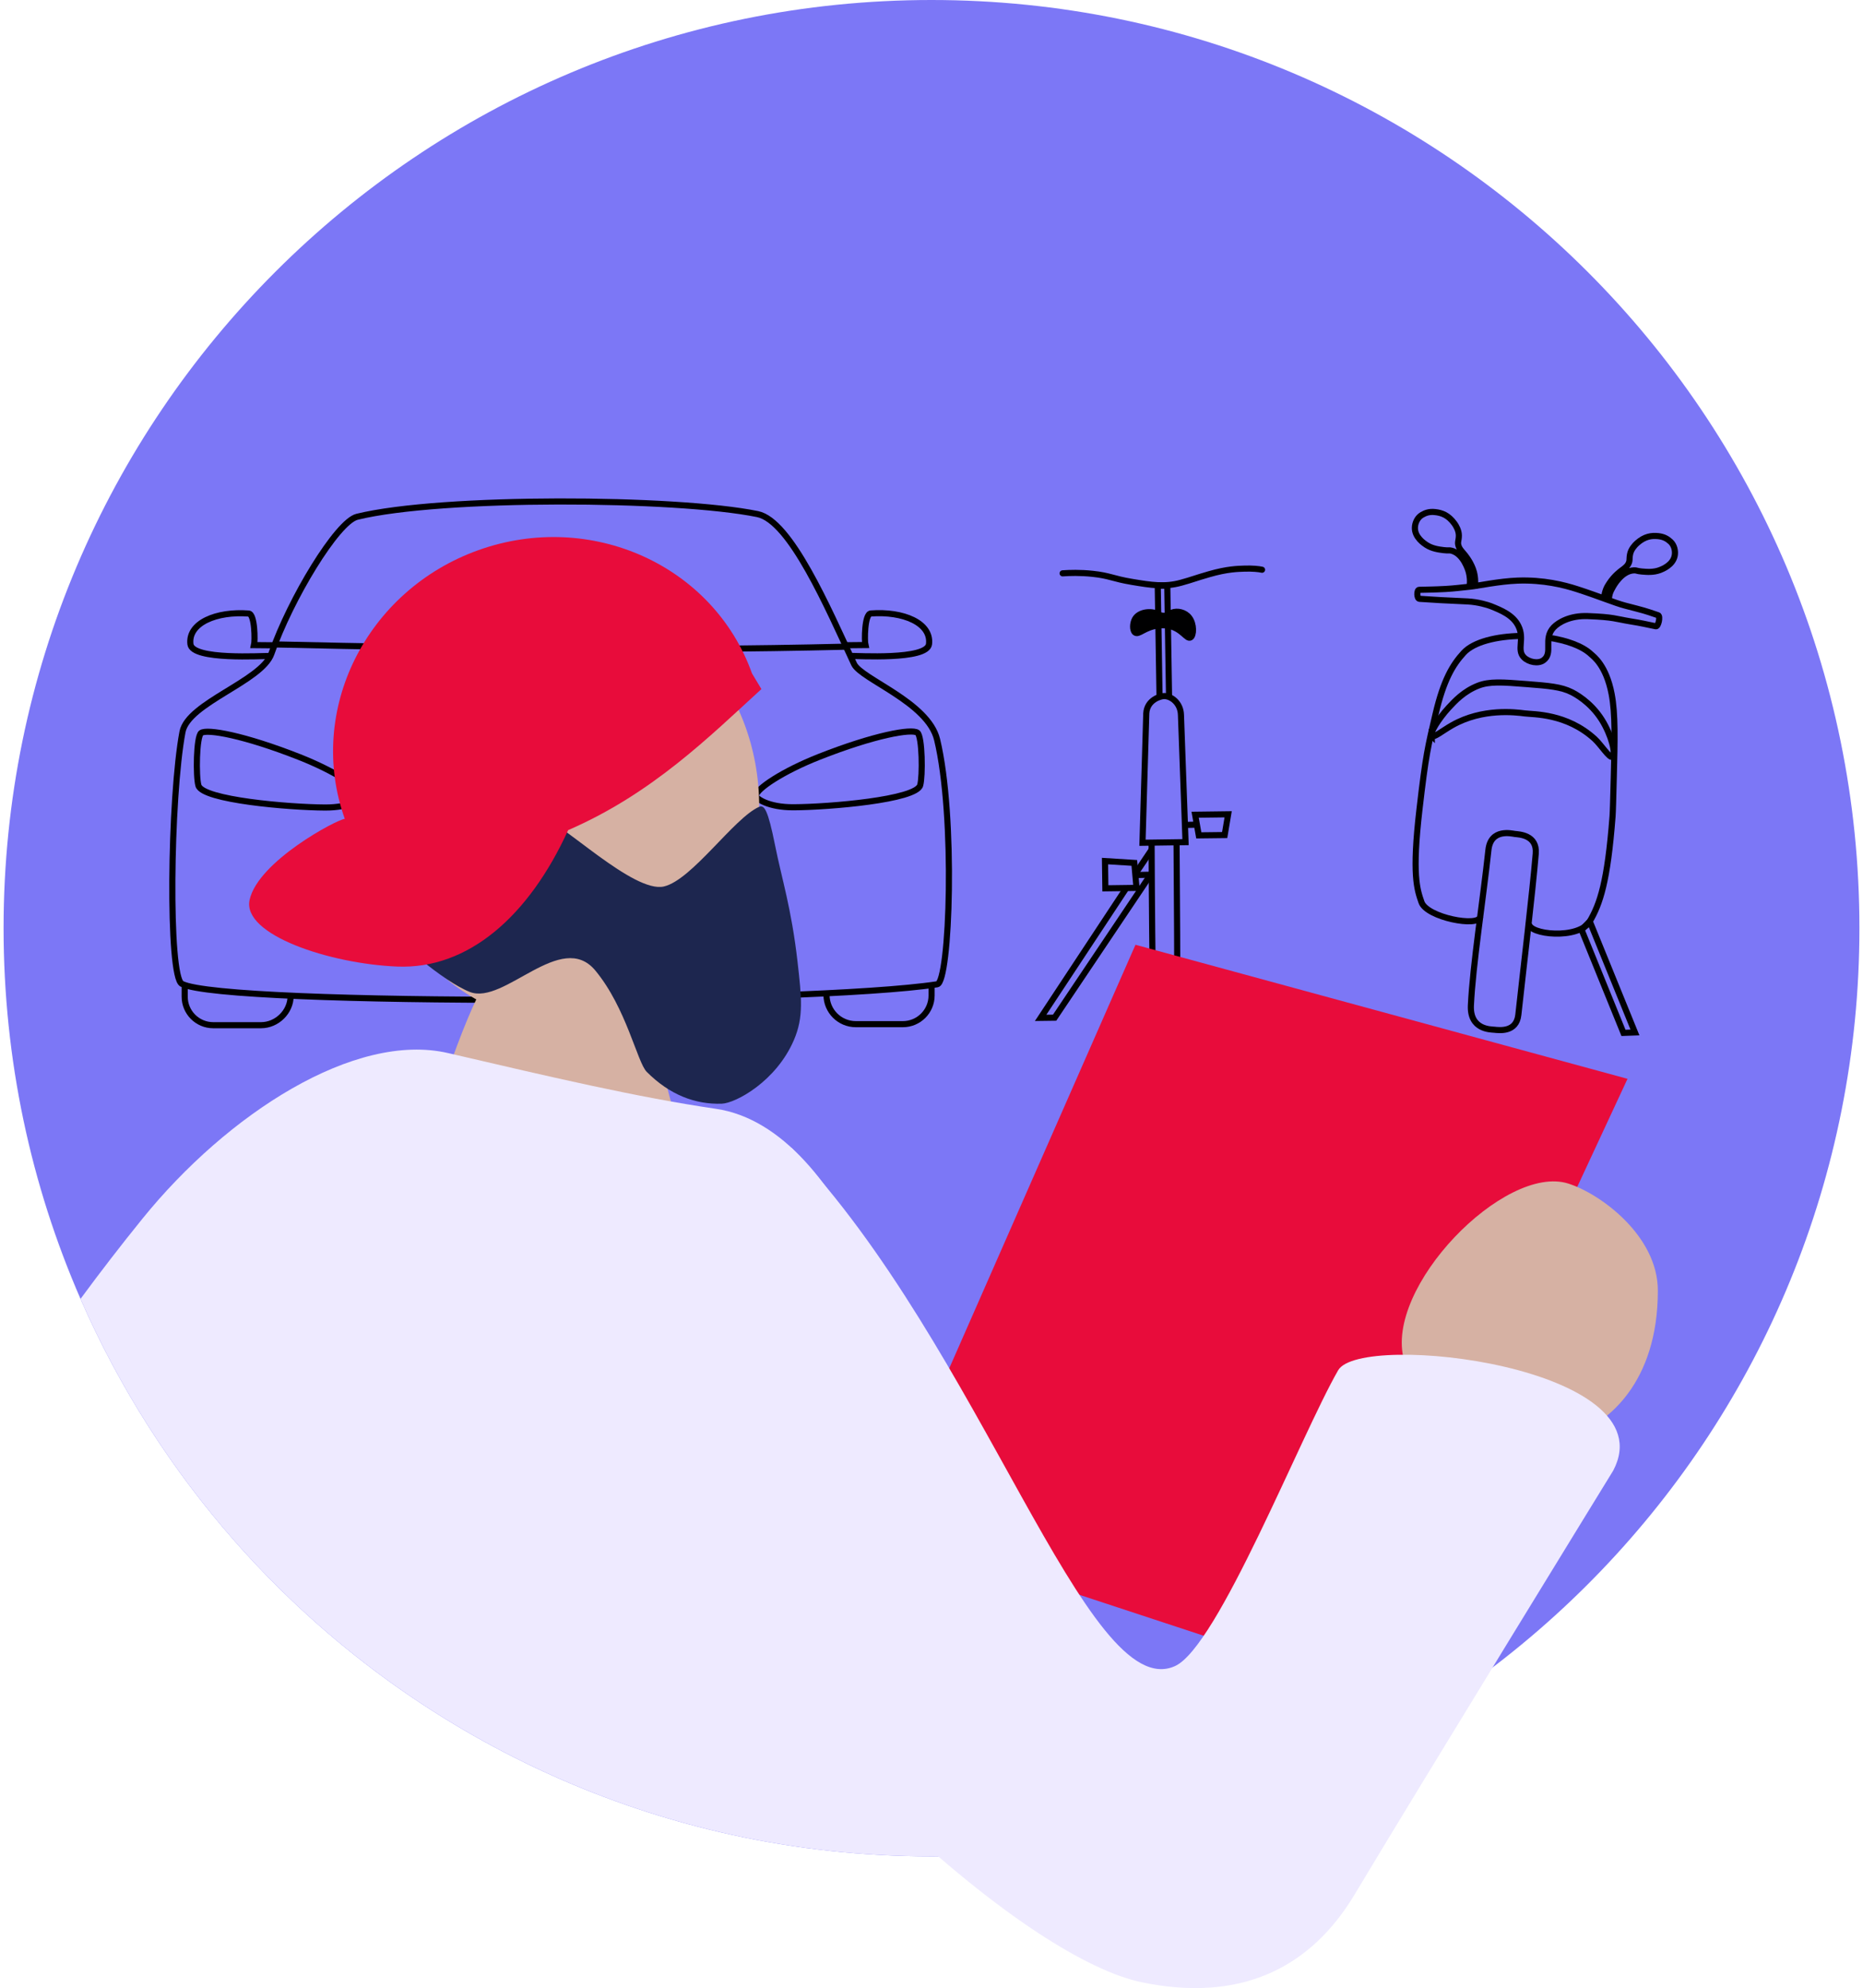 <?xml version="1.0" encoding="utf-8"?>
<svg xmlns="http://www.w3.org/2000/svg" fill="none" height="383" viewBox="0 0 359 383" width="359">
<g clip-path="url(#clip0_2762_3459)">
<path d="M358.31 178.804C358.31 274.936 282.451 353.348 187.331 357.443C184.73 357.561 182.118 357.62 179.494 357.62C126.78 357.62 79.397 334.804 46.674 298.516C46.239 298.034 45.803 297.552 45.38 297.069C33.142 283.196 23.023 267.418 15.516 250.227C5.985 228.353 0.69 204.196 0.69 178.804C0.69 80.048 80.738 0 179.494 0C278.251 0 358.31 80.048 358.31 178.804Z" fill="#7C77F6"/>
<path d="M230.3 156.953L231.006 160.931L235.995 160.872L236.665 156.871L230.3 156.953Z" stroke="#000001" stroke-linecap="round" stroke-miterlimit="10" stroke-width="1.177"/>
<path d="M230.418 158.871L228.594 158.918" stroke="#000001" stroke-linecap="round" stroke-miterlimit="10" stroke-width="1.177"/>
<path d="M223.44 134.174L223.099 112.841L224.934 112.817L225.275 134.15" stroke="#000001" stroke-linecap="round" stroke-miterlimit="10" stroke-width="1.177"/>
<path d="M223.193 120.501C220.533 120.795 219.416 122.407 218.721 121.842C218.204 121.419 218.251 120.054 218.721 119.242C219.522 117.865 221.781 117.63 223.099 118.277C223.357 118.406 223.687 118.618 224.193 118.63C224.922 118.653 225.287 118.242 225.84 118.018C226.852 117.618 228.346 117.924 229.158 118.983C230.135 120.242 230.053 122.442 229.405 122.807C228.699 123.207 227.829 121.148 225.311 120.583C224.393 120.371 223.64 120.454 223.181 120.501H223.193Z" fill="#000001" stroke="black" stroke-linecap="round" stroke-miterlimit="10" stroke-width="1.177"/>
<path d="M227.57 137.739C227.511 135.374 225.64 134.068 224.311 134.091C223.593 134.103 221.04 134.832 220.887 137.421L220.157 162.354L228.453 162.237L227.57 137.727V137.739Z" stroke="#000001" stroke-linecap="round" stroke-miterlimit="10" stroke-width="1.177"/>
<path d="M221.911 162.448C221.958 174.227 222.088 186.487 222.158 190.888C222.182 192.065 222.37 194.1 222.711 194.665C223.688 196.265 225.818 196.065 226.512 194.3C226.724 193.771 226.865 193.065 226.865 192.135C226.877 187.381 226.818 174.497 226.724 162.495" stroke="#000001" stroke-linecap="round" stroke-miterlimit="10" stroke-width="1.177"/>
<path d="M212.933 165.884L213.003 171.132L219.004 171.05L218.581 166.237L212.933 165.884Z" stroke="#000001" stroke-linecap="round" stroke-miterlimit="10" stroke-width="1.177"/>
<path d="M219.017 168.567L221.817 168.508" stroke="#000001" stroke-linecap="round" stroke-miterlimit="10" stroke-width="1.177"/>
<path d="M219.052 167.932L221.817 163.837" stroke="#000001" stroke-linecap="round" stroke-miterlimit="10" stroke-width="1.177"/>
<path d="M221.817 168.355L203.226 196.053L200.531 196.089L216.946 171.226" stroke="#000001" stroke-linecap="round" stroke-miterlimit="10" stroke-width="1.177"/>
<path d="M204.767 110.452C206.096 110.358 208.12 110.288 210.567 110.546C213.874 110.899 214.403 111.476 218.133 112.1C221.852 112.723 224.464 113.123 227.582 112.264C229.806 111.652 230.159 111.441 232.971 110.629C236.548 109.593 238.584 109.593 239.725 109.546C241.302 109.487 242.584 109.617 243.196 109.758" stroke="#000001" stroke-linecap="round" stroke-miterlimit="10" stroke-width="1.177"/>
<path d="M298.418 122.854C301.842 123.359 304.902 124.43 306.608 126.042C307.055 126.466 309.502 128.148 310.561 133.69C311.291 137.491 311.173 142.598 310.973 149.858C310.856 154.152 310.809 156.294 310.738 157.271C309.773 169.908 308.326 174.12 306.349 177.497C304.266 181.051 294.382 180.109 294.63 177.85" stroke="#000001" stroke-miterlimit="10" stroke-width="1.177"/>
<path d="M293.088 122.513C288.417 122.584 283.992 123.643 282.051 125.761C279.909 128.091 278.168 131.009 276.627 137.586C275.168 143.834 274.756 145.293 273.532 155.93C272.073 168.485 273.061 171.356 273.92 173.803C274.956 176.769 284.969 178.675 285.228 176.627" stroke="#000001" stroke-miterlimit="10" stroke-width="1.177"/>
<path d="M275.909 141.798C275.403 141.316 277.25 138.409 279.156 136.338C280.345 135.056 282.051 133.197 284.816 132.102C287.005 131.244 289.429 131.408 294.171 131.785C298.583 132.126 300.83 132.326 302.842 133.326C303.454 133.632 306.49 135.197 308.679 138.68C310.491 141.563 311.479 145.352 310.691 145.799C310.161 146.105 308.502 143.457 307.29 142.351C301.866 137.397 295.488 137.656 293.806 137.433C292.053 137.209 285.722 136.397 279.886 139.68C277.945 140.774 276.309 142.175 275.909 141.786V141.798Z" stroke="#000001" stroke-miterlimit="10" stroke-width="1.177"/>
<path d="M293.665 126.643C292.182 125.172 293.865 123.125 292.582 120.571C291.547 118.501 289.323 117.595 287.275 116.771C286.746 116.559 284.793 115.959 282.828 115.865C278.345 115.665 276.391 115.559 273.52 115.359C273.003 115.324 272.991 113.653 273.45 113.629C275.579 113.57 276.109 113.594 278.556 113.465C280.286 113.37 281.651 113.182 283.298 113.017C284.734 112.876 288.887 111.982 292.453 111.852C297.406 111.676 301.372 112.676 303.949 113.512C308.267 114.912 311.091 116.124 313.138 116.665C317.056 117.689 316.656 117.547 319.516 118.524C320.01 118.689 319.563 120.748 319.08 120.654C316.868 120.207 316.703 120.113 314.103 119.689C311.361 119.242 311.02 118.877 305.961 118.689C302.537 118.559 300.324 119.901 299.407 120.842C297.253 123.078 299.407 125.784 297.406 127.208C296.406 127.926 294.582 127.561 293.665 126.643Z" stroke="#000001" stroke-miterlimit="10" stroke-width="1.177"/>
<path d="M283.134 113.347C283.404 111.911 283.193 110.805 283.028 110.193C282.957 109.923 282.051 106.711 279.721 106.087C279.192 105.946 279.251 106.11 278.192 105.981C277.227 105.863 275.956 105.699 274.827 104.957C274.427 104.687 272.591 103.498 272.65 101.639C272.673 100.757 273.12 99.71 274.015 99.192C274.721 98.78 275.462 98.533 276.533 98.65C277.874 98.792 279.098 99.262 280.251 100.839C280.592 101.298 281.122 102.216 281.122 103.169C281.122 104.204 280.792 104.428 281.098 105.275C281.204 105.593 281.416 105.934 282.134 106.746C282.134 106.746 283.204 107.946 283.816 109.57C284.075 110.252 284.428 111.535 284.181 113.3" stroke="#000001" stroke-miterlimit="10" stroke-width="1.177"/>
<path d="M310.009 115.735C310.056 114.276 310.456 113.747 310.75 113.182C310.879 112.935 312.444 109.981 314.857 109.876C315.398 109.852 315.315 110.005 316.374 110.099C317.339 110.181 318.61 110.299 319.881 109.817C320.328 109.64 322.375 108.864 322.717 107.04C322.881 106.169 322.658 105.051 321.905 104.357C321.305 103.804 320.634 103.404 319.563 103.286C318.234 103.145 316.927 103.333 315.468 104.628C315.045 105.004 314.327 105.781 314.127 106.71C313.903 107.722 314.174 108.005 313.703 108.769C313.527 109.052 313.256 109.346 312.374 109.981C312.374 109.981 311.068 110.923 310.126 112.382C309.726 112.994 309.209 113.747 309.067 115.523" stroke="#000001" stroke-miterlimit="10" stroke-width="1.177"/>
<path d="M283.441 193.665C283.805 185.946 285.794 173.262 286.817 163.754C287.265 159.542 291.359 160.589 291.924 160.66C292.713 160.754 296.242 160.836 295.937 164.46C295.301 172.073 293.56 186.534 292.583 195.501C292.207 198.936 288.853 198.466 287.924 198.372C287.288 198.313 283.217 198.372 283.441 193.677V193.665Z" stroke="#000001" stroke-miterlimit="10" stroke-width="1.177"/>
<path d="M35.589 189.735V191.983C35.577 195.03 38.048 197.501 41.084 197.501H50.309C53.356 197.501 56.004 194.924 56.004 191.877" stroke="#000001" stroke-miterlimit="10" stroke-width="1.177"/>
<path d="M179.517 189.464V191.771C179.517 194.83 177.034 197.301 173.987 197.301H164.915C161.796 197.301 159.267 194.771 159.267 191.653" stroke="#000001" stroke-miterlimit="10" stroke-width="1.177"/>
<path d="M35.036 189.524C32.388 188.147 32.777 153.706 35.165 140.998C36.224 135.398 50.45 131.232 52.297 125.926C55.957 115.383 64.97 100.498 68.806 99.557C85.032 95.58 130.262 95.839 145.982 99.039C152.336 100.333 159.561 117.159 164.573 127.914C165.938 130.832 178.834 135.268 180.576 142.469C184.141 157.201 183.047 189.241 180.599 189.618C155.96 193.395 43.367 193.842 35.048 189.535L35.036 189.524Z" stroke="#000001" stroke-miterlimit="10" stroke-width="1.177"/>
<path d="M53.109 124.148C86.938 124.925 126.709 125.466 162.82 124.584" stroke="#000001" stroke-miterlimit="10" stroke-width="1.177"/>
<path d="M38.755 141.21C39.849 140.374 47.038 141.645 57.722 145.857C64.641 148.587 69.889 152.035 69.889 153.376C69.889 153.823 67.606 155.6 62.605 155.565C55.699 155.53 39.037 154.118 38.237 151.329C37.731 149.587 37.825 141.916 38.767 141.198L38.755 141.21Z" stroke="#000001" stroke-miterlimit="10" stroke-width="1.177"/>
<path d="M176.798 141.163C175.704 140.327 168.515 141.598 157.831 145.811C150.912 148.54 145.664 151.988 145.664 153.329C145.664 153.776 147.947 155.553 152.948 155.518C159.854 155.483 176.516 154.071 177.316 151.282C177.822 149.541 177.728 141.869 176.786 141.151L176.798 141.163Z" stroke="#000001" stroke-miterlimit="10" stroke-width="1.177"/>
<path d="M130.404 165.625H85.985V175.192H130.404V165.625Z" stroke="#000001" stroke-miterlimit="10" stroke-width="1.177"/>
<path d="M51.992 126.372C50.58 126.325 37.06 127.231 36.695 124.09C36.225 120.007 41.708 117.724 47.909 118.195C49.144 118.289 49.144 123.513 48.956 124.278L52.674 124.313" stroke="#000001" stroke-miterlimit="10" stroke-width="1.177"/>
<path d="M163.726 126.361C165.138 126.314 178.658 127.22 179.023 124.078C179.494 119.995 174.01 117.712 167.809 118.183C166.574 118.277 166.574 123.501 166.762 124.266L163.044 124.302" stroke="#000001" stroke-miterlimit="10" stroke-width="1.177"/>
<path d="M169.328 294.505L218.806 182.005L313.621 207.832L259.483 324.18L169.328 294.505Z" fill="#E80C3B"/>
<path d="M146.295 155.442C146.339 132.483 129.528 113.838 108.746 113.798C87.964 113.758 71.081 132.338 71.037 155.297C70.993 178.256 87.804 196.901 108.586 196.94C129.368 196.98 146.251 178.401 146.295 155.442Z" fill="#D6B1A3"/>
<path d="M143.69 240.366C128.276 222.234 126.487 198.595 125.075 190.276C124.557 187.217 100.718 186.287 93.906 188.629C93.906 188.629 88.658 195.512 79.268 229.212C77.821 234.389 73.973 244.72 72.161 251.274" fill="#D6B1A3"/>
<path d="M270.602 262.076C272.014 266.971 282.674 280.82 287.569 281.02C291.911 281.196 285.31 282.891 303.819 276.149C309.502 274.078 319.468 266.629 319.468 248.627C319.468 238.096 308.443 229.989 302.219 228.012C289.958 224.117 266.554 248.109 270.578 262.076H270.602Z" fill="#D6B1A3"/>
<path d="M187.329 357.443C184.729 357.561 182.117 357.62 179.493 357.62C126.779 357.62 79.395 334.804 46.672 298.516C46.237 298.034 45.802 297.551 45.378 297.069C33.141 283.196 23.022 267.417 15.515 250.227C19.339 245.038 23.304 239.896 27.411 234.824C43.801 214.562 68.393 198.689 86.373 202.878C107.046 207.691 122.637 211.35 137.957 213.609C163.702 217.386 177.657 265.723 179.74 284.42C181.905 303.941 184.741 331.416 187.329 357.443Z" fill="#EEEAFF"/>
<path d="M92.363 143.41C101.894 146.669 93.105 154.235 104.295 157.318C108.283 158.424 122.121 172.108 127.922 170.779C133.334 169.543 141.418 157.589 146.277 155.435C147.266 155 147.972 155.953 149.349 162.813C150.643 169.308 152.502 174.932 153.679 185.228C154.467 192.17 154.902 195.889 152.996 200.336C149.56 208.361 141.747 212.515 139.112 212.621C133.958 212.809 129.016 210.891 124.627 206.49C122.792 204.655 120.709 194.194 114.731 186.981C108.142 179.015 97.164 193.677 90.551 191.1C85.609 189.182 75.714 180.933 73.513 177.086C71.666 173.85 79.879 161.46 78.914 164.872C77.326 170.532 81.903 175.097 83.103 180.192C83.468 181.722 81.02 182.792 79.632 182.239C72.69 179.486 69.913 165.602 69.054 161.142C66.912 149.952 84.998 140.892 92.34 143.398L92.363 143.41Z" fill="#1D264F"/>
<path d="M109.494 159.918C125.744 152.87 136.781 141.821 146.724 132.749L144.912 129.737C137.463 108.887 113.86 98.25 92.198 105.981C70.535 113.723 59.004 136.891 66.441 157.753C64.97 157.836 49.732 165.919 48.097 173.356C46.614 180.098 63.593 185.675 76.525 186.205C90.256 186.77 101.94 176.462 109.483 159.918H109.494Z" fill="#E80C3B"/>
<path d="M152.537 221.128C189.084 259.405 209.44 328.616 226.419 320.967C234.679 317.249 250.576 276.666 257.859 263.982C262.213 256.404 321.387 263.323 310.868 283.303C310.868 283.303 273.509 344.112 261.06 364.927C252.447 379.317 238.868 385.801 219.983 381.871C199.415 377.588 151.62 339.5 99.776 261.358" fill="#EEEAFF"/>
<path d="M304.772 179.122L312.844 198.984L315.056 198.901L306.349 177.498L304.772 179.122Z" stroke="#000001" stroke-miterlimit="10" stroke-width="1.177"/>
</g>
<defs>
<clipPath id="clip0_2762_3459">
<rect fill="white" height="383" transform="translate(0.69)" width="357.62"/>
</clipPath>
</defs>
</svg>